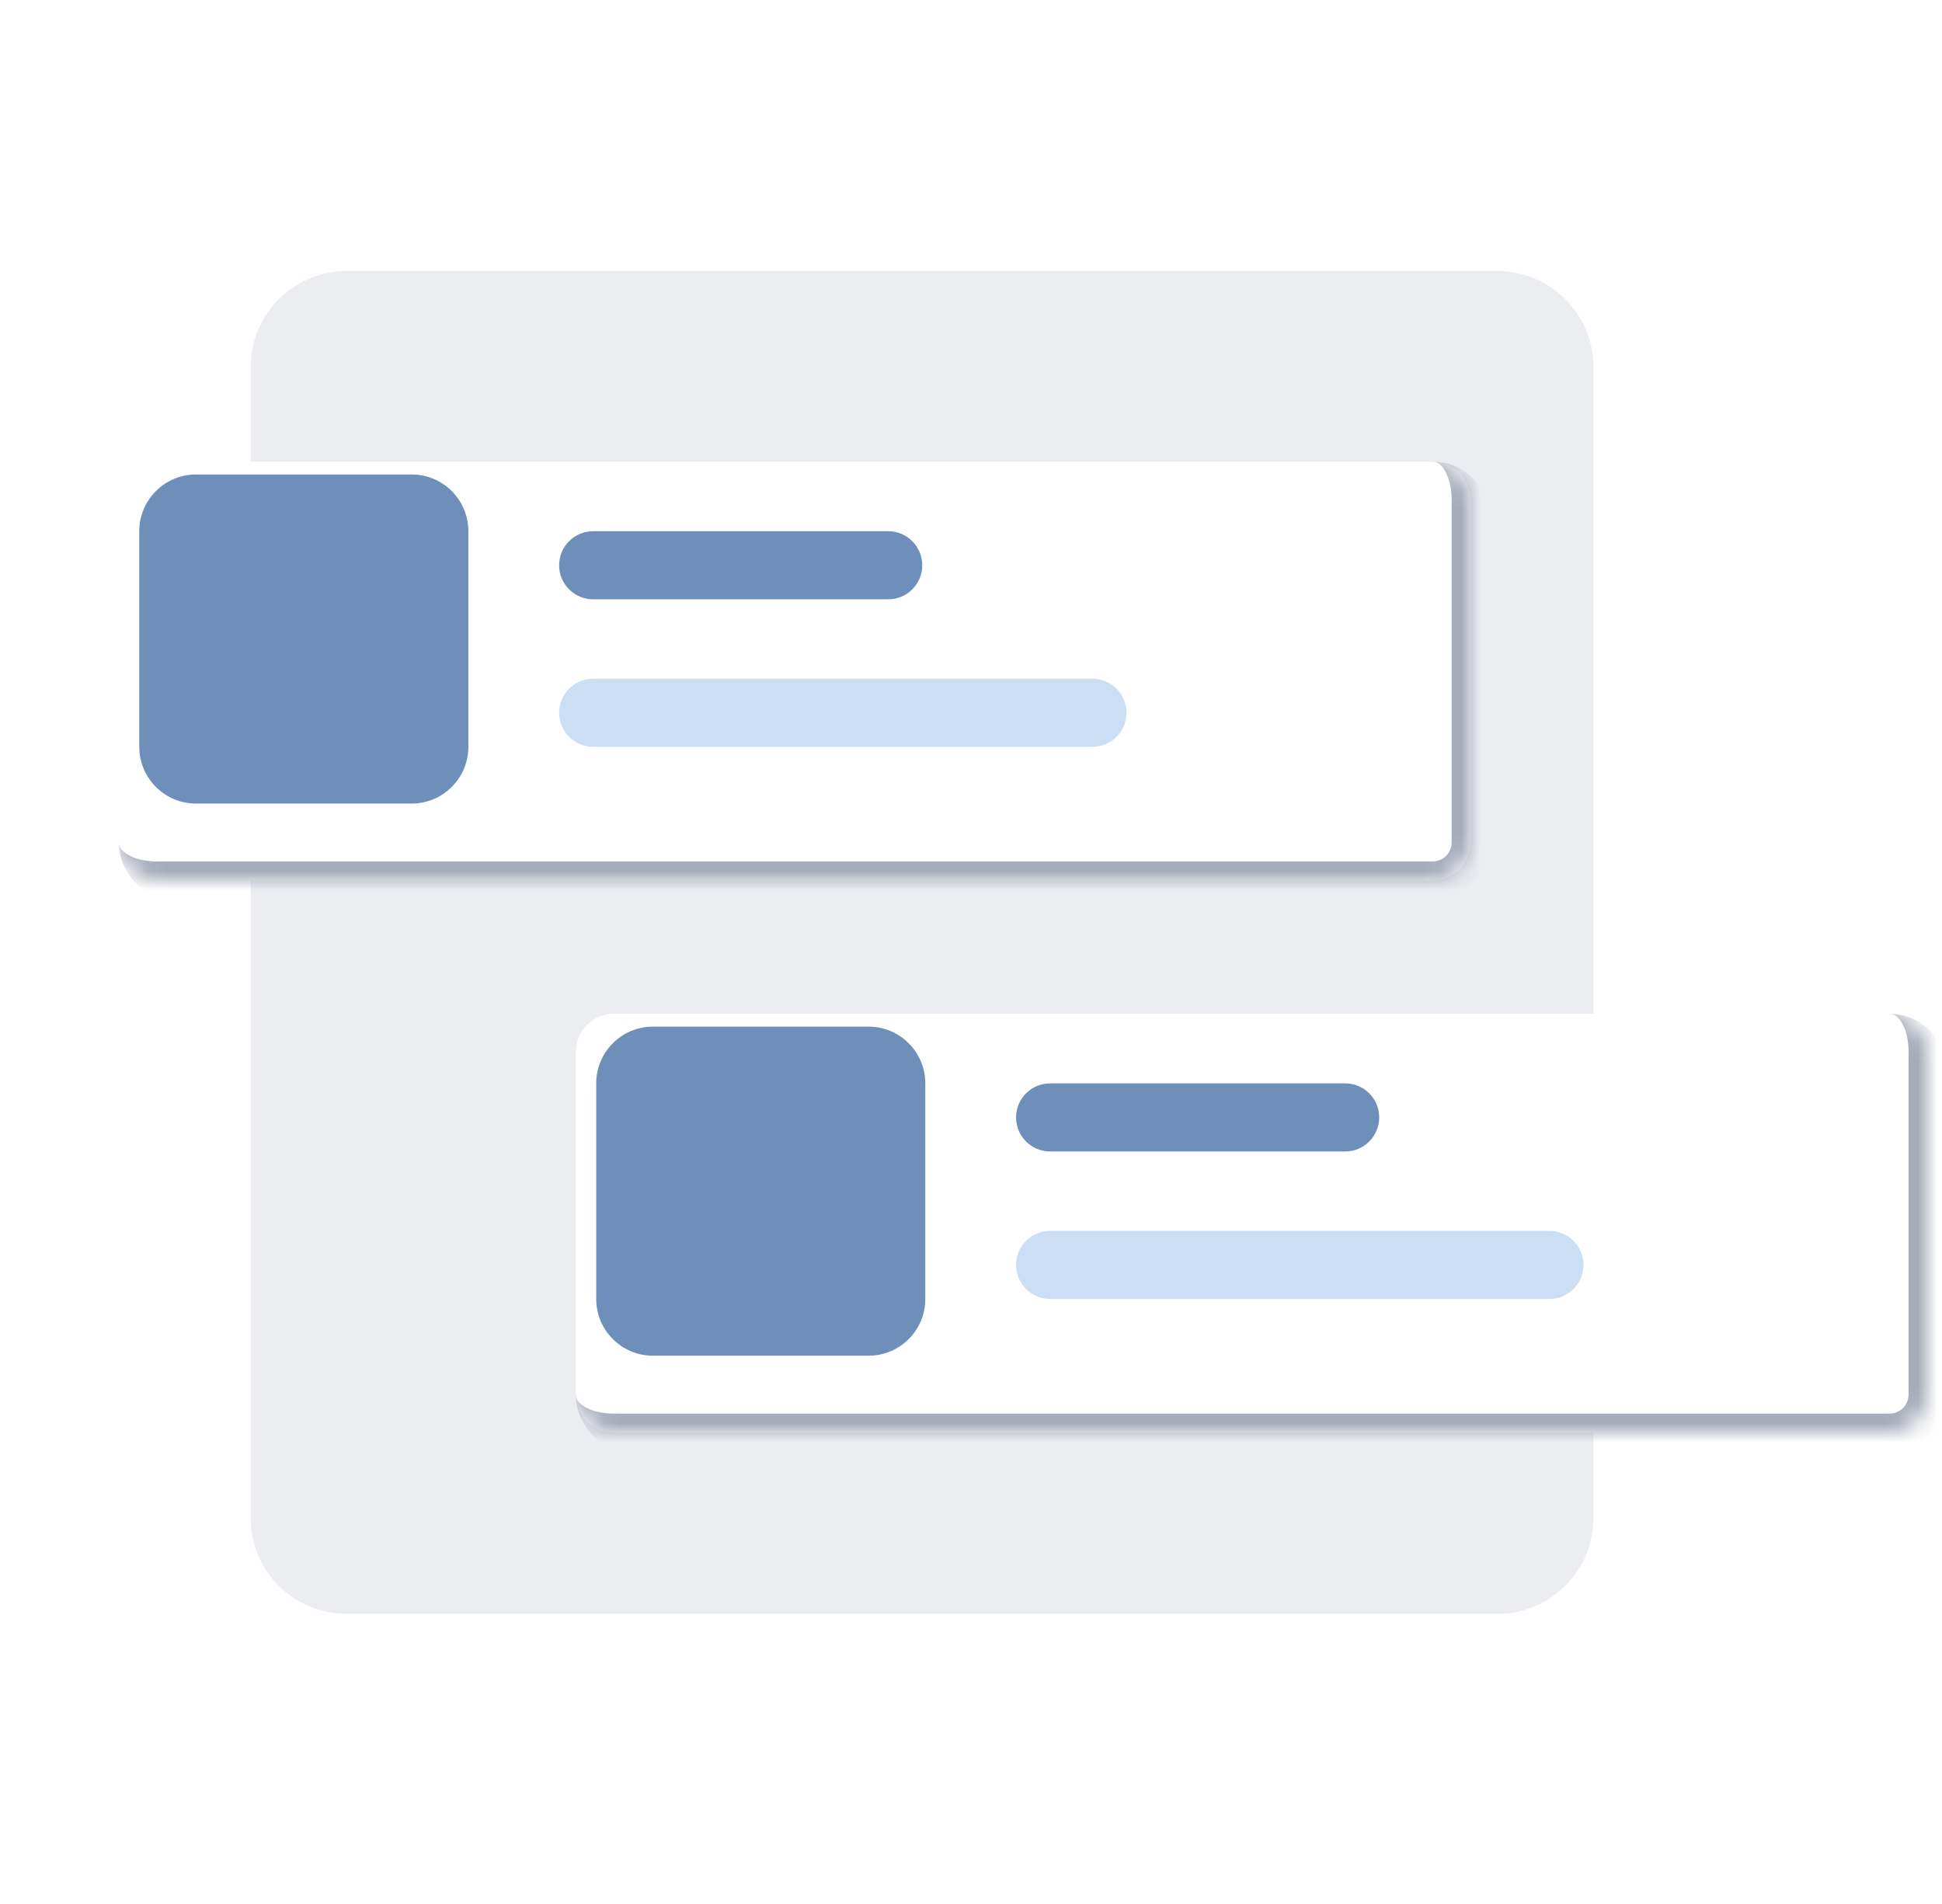 <svg width="102" height="100" viewBox="0 0 102 100" fill="none" xmlns="http://www.w3.org/2000/svg">
<path d="M78.654 14.237H18.203C15.42 14.237 13.165 16.492 13.165 19.274V79.725C13.165 82.508 15.42 84.763 18.203 84.763H78.654C81.436 84.763 83.691 82.508 83.691 79.725V19.274C83.691 16.492 81.436 14.237 78.654 14.237Z" fill="#ECEDF1"/>
<g filter="url(#filter0_d_4181_10712)">
<mask id="path-2-inside-1_4181_10712" fill="white">
<path d="M29 54C29 52.895 29.895 52 31 52H98C99.105 52 100 52.895 100 54V72C100 73.105 99.105 74 98 74H31C29.895 74 29 73.105 29 72V54Z"/>
</mask>
<path d="M29 54C29 52.895 29.895 52 31 52H98C99.105 52 100 52.895 100 54V72C100 73.105 99.105 74 98 74H31C29.895 74 29 73.105 29 72V54Z" fill="white"/>
<path d="M29 52H100H29ZM101 72C101 73.657 99.657 75 98 75H32C30.343 75 29 73.657 29 72C29 72.552 29.895 73 31 73H98C98.552 73 99 72.552 99 72H101ZM29 74V52V74ZM98 52C99.657 52 101 53.343 101 55V72C101 73.657 99.657 75 98 75V73C98.552 73 99 72.552 99 72V54C99 52.895 98.552 52 98 52Z" fill="#A5ABB9" mask="url(#path-2-inside-1_4181_10712)"/>
</g>
<path d="M70.652 56.9H55.155C54.168 56.9 53.367 57.701 53.367 58.688C53.367 59.676 54.168 60.477 55.155 60.477H70.652C71.639 60.477 72.44 59.676 72.44 58.688C72.44 57.701 71.639 56.9 70.652 56.9Z" fill="#6D8FB9"/>
<path d="M81.38 64.648H55.155C54.168 64.648 53.367 65.449 53.367 66.436C53.367 67.424 54.168 68.225 55.155 68.225H81.38C82.367 68.225 83.168 67.424 83.168 66.436C83.168 65.449 82.367 64.648 81.38 64.648Z" fill="#CCDEF4"/>
<path d="M45.62 53.92H34.295C32.65 53.92 31.315 55.254 31.315 56.9V68.224C31.315 69.87 32.65 71.204 34.295 71.204H45.62C47.266 71.204 48.6 69.87 48.6 68.224V56.9C48.6 55.254 47.266 53.92 45.62 53.92Z" fill="#6D8FB9"/>
<g filter="url(#filter1_d_4181_10712)">
<mask id="path-7-inside-2_4181_10712" fill="white">
<path d="M5 25C5 23.895 5.895 23 7 23H74C75.105 23 76 23.895 76 25V43C76 44.105 75.105 45 74 45H7C5.895 45 5 44.105 5 43V25Z"/>
</mask>
<path d="M5 25C5 23.895 5.895 23 7 23H74C75.105 23 76 23.895 76 25V43C76 44.105 75.105 45 74 45H7C5.895 45 5 44.105 5 43V25Z" fill="white"/>
<path d="M5 23H76H5ZM77 43C77 44.657 75.657 46 74 46H8C6.343 46 5 44.657 5 43C5 43.552 5.895 44 7 44H74C74.552 44 75 43.552 75 43H77ZM5 45V23V45ZM74 23C75.657 23 77 24.343 77 26V43C77 44.657 75.657 46 74 46V44C74.552 44 75 43.552 75 43V25C75 23.895 74.552 23 74 23Z" fill="#A5ABB9" mask="url(#path-7-inside-2_4181_10712)"/>
</g>
<path d="M46.652 27.9H31.155C30.168 27.9 29.367 28.701 29.367 29.688C29.367 30.676 30.168 31.477 31.155 31.477H46.652C47.639 31.477 48.44 30.676 48.44 29.688C48.44 28.701 47.639 27.9 46.652 27.9Z" fill="#6D8FB9"/>
<path d="M57.38 35.648H31.155C30.168 35.648 29.367 36.449 29.367 37.437C29.367 38.424 30.168 39.224 31.155 39.224H57.38C58.367 39.224 59.168 38.424 59.168 37.437C59.168 36.449 58.367 35.648 57.38 35.648Z" fill="#CCDEF4"/>
<path d="M21.62 24.92H10.296C8.65 24.92 7.315 26.254 7.315 27.9V39.224C7.315 40.87 8.65 42.204 10.296 42.204H21.62C23.266 42.204 24.6 40.87 24.6 39.224V27.9C24.6 26.254 23.266 24.92 21.62 24.92Z" fill="#6D8FB9"/>
<defs>
<filter id="filter0_d_4181_10712" x="29" y="52" width="72.245" height="23.245" filterUnits="userSpaceOnUse" color-interpolation-filters="sRGB">
<feFlood flood-opacity="0" result="BackgroundImageFix"/>
<feColorMatrix in="SourceAlpha" type="matrix" values="0 0 0 0 0 0 0 0 0 0 0 0 0 0 0 0 0 0 127 0" result="hardAlpha"/>
<feOffset dx="1.245" dy="1.245"/>
<feColorMatrix type="matrix" values="0 0 0 0 0.647 0 0 0 0 0.671 0 0 0 0 0.725 0 0 0 1 0"/>
<feBlend mode="normal" in2="BackgroundImageFix" result="effect1_dropShadow_4181_10712"/>
<feBlend mode="normal" in="SourceGraphic" in2="effect1_dropShadow_4181_10712" result="shape"/>
</filter>
<filter id="filter1_d_4181_10712" x="5" y="23" width="72.245" height="23.245" filterUnits="userSpaceOnUse" color-interpolation-filters="sRGB">
<feFlood flood-opacity="0" result="BackgroundImageFix"/>
<feColorMatrix in="SourceAlpha" type="matrix" values="0 0 0 0 0 0 0 0 0 0 0 0 0 0 0 0 0 0 127 0" result="hardAlpha"/>
<feOffset dx="1.245" dy="1.245"/>
<feColorMatrix type="matrix" values="0 0 0 0 0.647 0 0 0 0 0.671 0 0 0 0 0.725 0 0 0 1 0"/>
<feBlend mode="normal" in2="BackgroundImageFix" result="effect1_dropShadow_4181_10712"/>
<feBlend mode="normal" in="SourceGraphic" in2="effect1_dropShadow_4181_10712" result="shape"/>
</filter>
</defs>
</svg>

